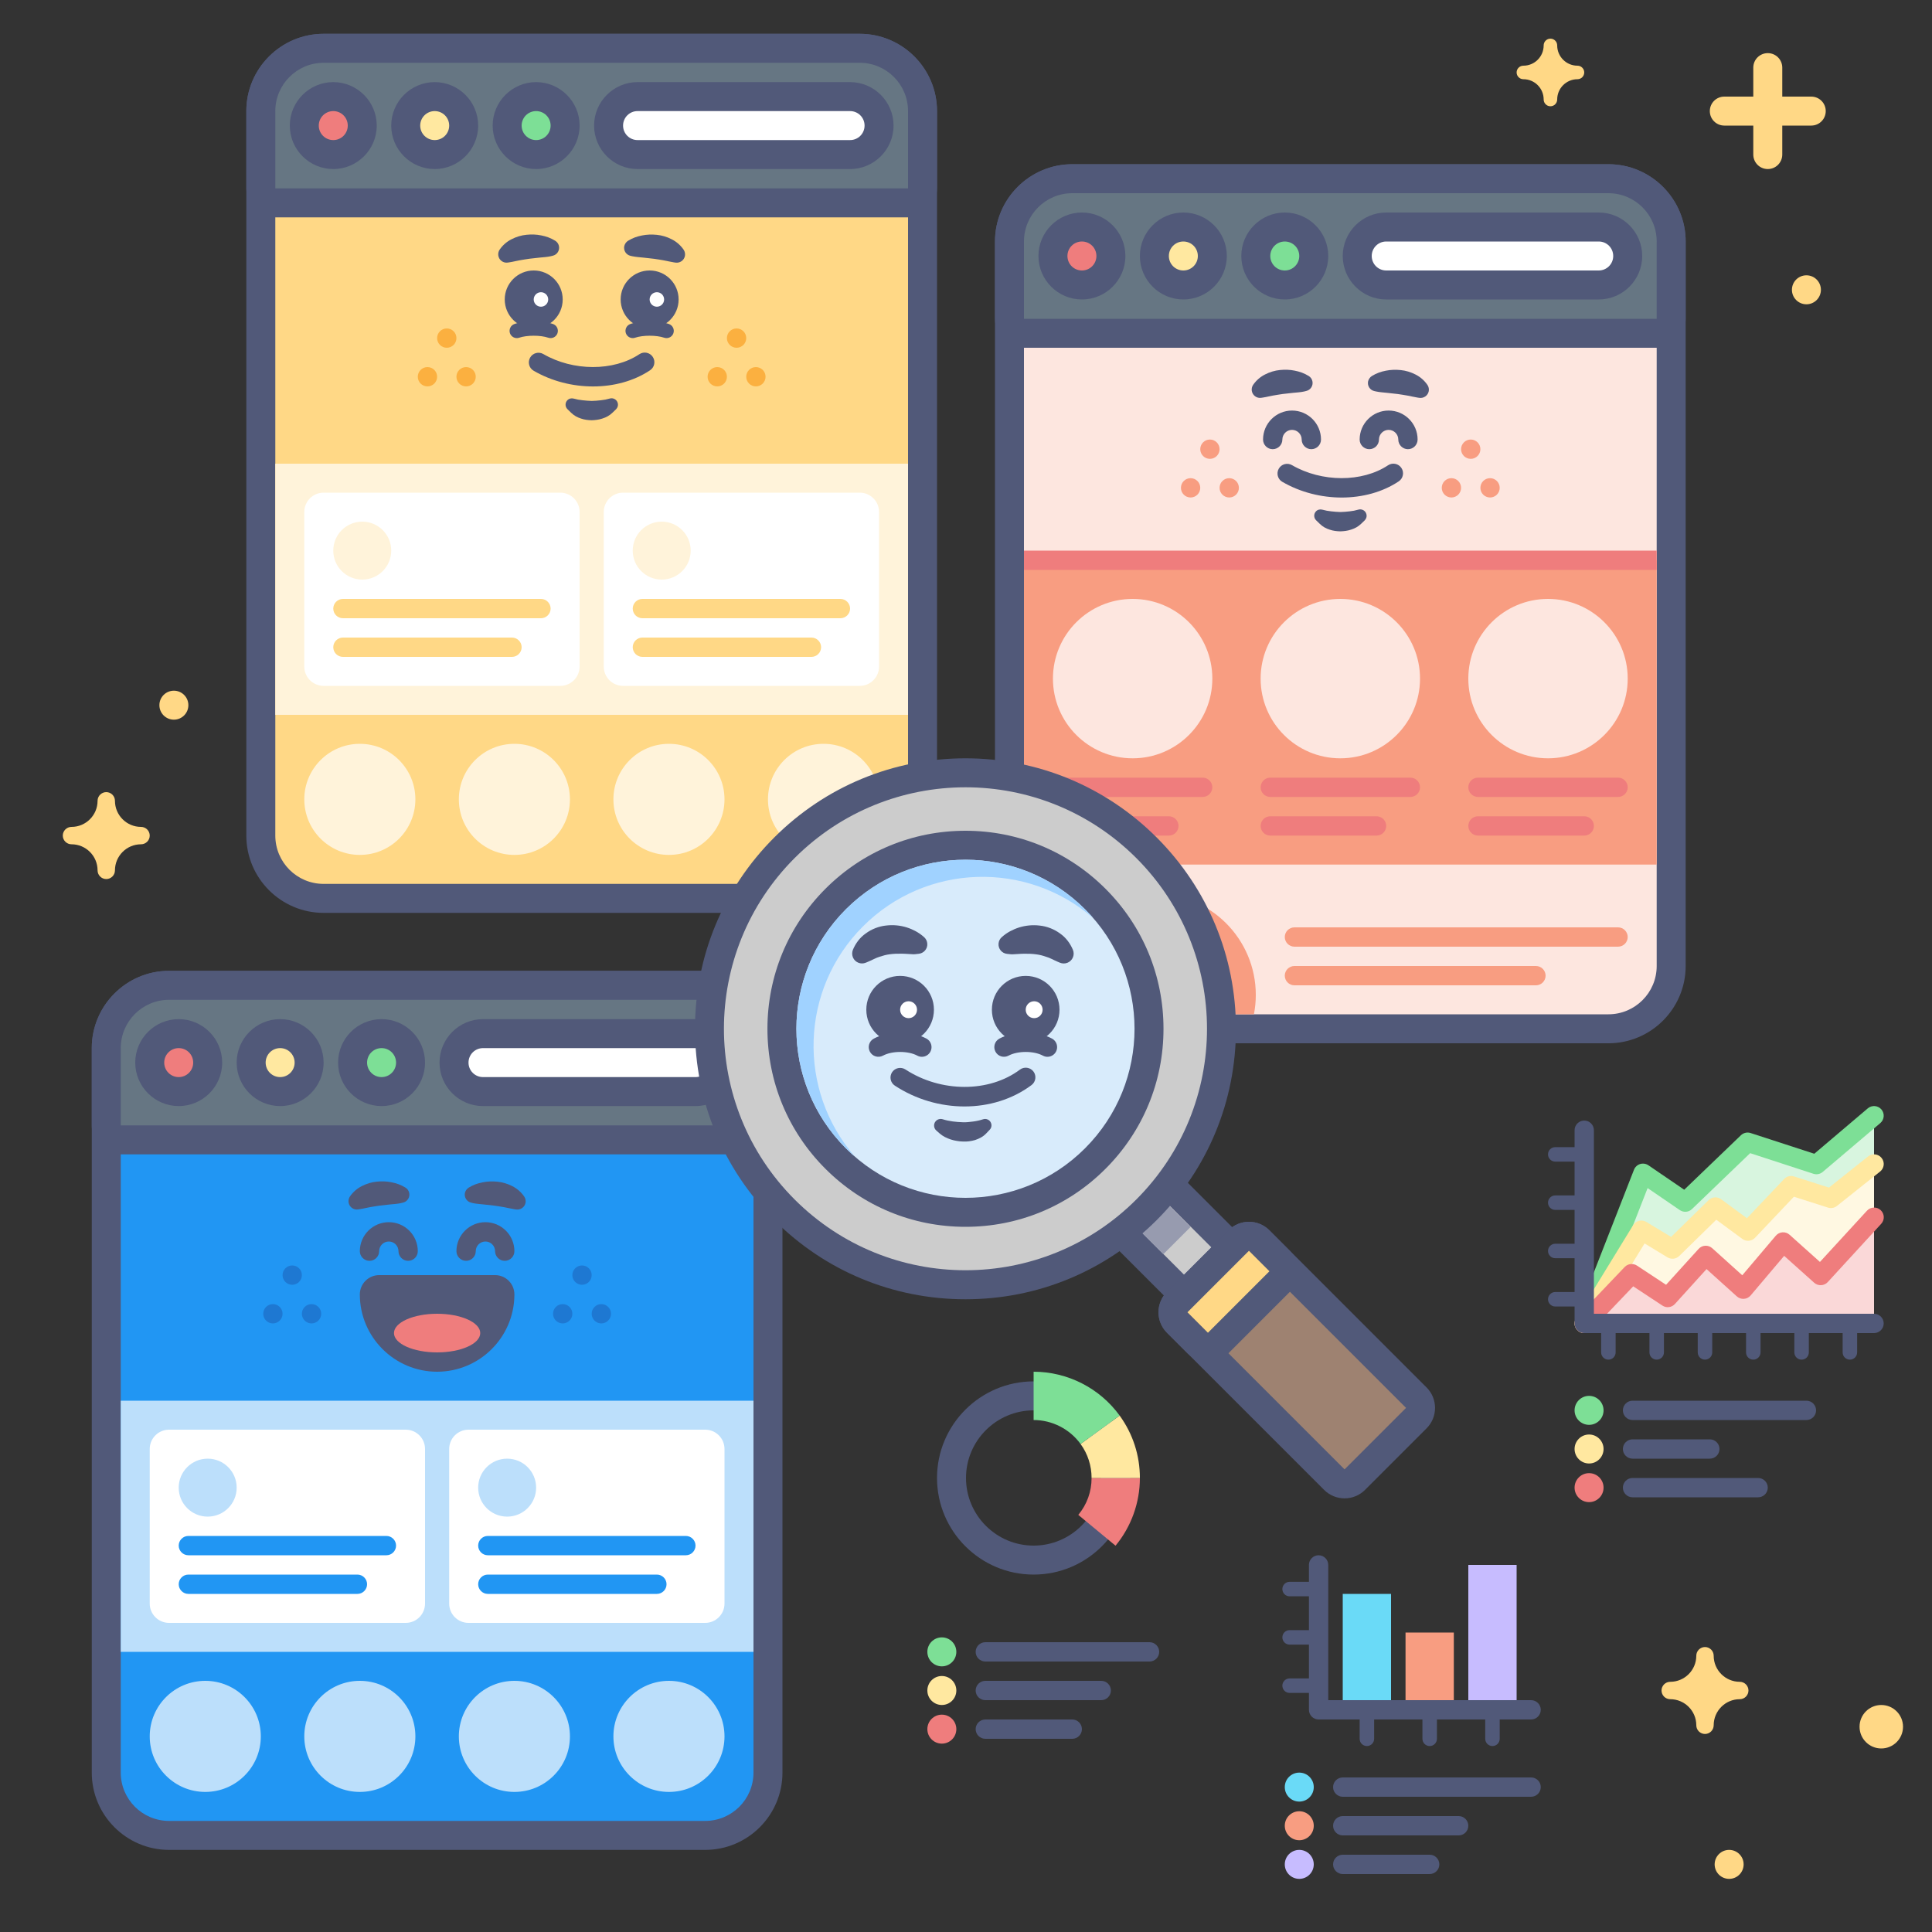 <?xml version="1.0" encoding="utf-8"?>
<!-- Generator: Adobe Illustrator 25.4.1, SVG Export Plug-In . SVG Version: 6.00 Build 0)  -->
<svg version="1.1" id="SEO_x5F_Hub-Competitor_x5F_Research"
	 xmlns="http://www.w3.org/2000/svg" xmlns:xlink="http://www.w3.org/1999/xlink" x="0px" y="0px" viewBox="0 0 400 400"
	 style="enable-background:new 0 0 400 400;" xml:space="preserve">
<rect x="0" y="0" width="400" height="400" fill="#333333" stroke="none"/>
<style type="text/css">
	.st0{fill:none;}
	.st1{fill:#FDE6DF;}
	.st2{fill:#515979;}
	.st3{fill:#F89D81;}
	.st4{fill:#EF7D7D;}
	.st5{fill:#667683;}
	.st6{fill:#FFFFFF;}
	.st7{fill:#FFE8A0;}
	.st8{fill:#7DDF96;}
	.st9{fill:#2196F3;}
	.st10{fill:#BCDFFB;}
	.st11{fill:#1E78D2;}
	.st12{fill:#FFD886;}
	.st13{fill:#FFF3DA;}
	.st14{fill:#FBB040;}
	.st15{fill:#CCCCCC;}
	.st16{fill:#979BAF;}
	.st17{fill:#D8EBFB;}
	.st18{fill:#A0D2FF;}
	.st19{fill:#9E8271;}
	.st20{fill:#D8F5DF;}
	.st21{fill:#FFF8E2;}
	.st22{fill:#FAD8D8;}
	.st23{fill:#6ADAF7;}
	.st24{fill:#C7BCFF;}
</style>
<rect class="st0" width="400" height="400"/>
<path class="st1" d="M222,213c-7.17,0-13-5.83-13-13V50c0-7.17,5.83-13,13-13h111c7.17,0,13,5.83,13,13v150c0,7.17-5.83,13-13,13
	H222z"/>
<path class="st2" d="M333,40c5.52,0,10,4.48,10,10v150c0,5.52-4.48,10-10,10H222c-5.52,0-10-4.48-10-10V50c0-5.52,4.48-10,10-10H333
	 M333,34H222c-8.82,0-16,7.18-16,16v150c0,8.82,7.18,16,16,16h111c8.82,0,16-7.18,16-16V50C349,41.18,341.82,34,333,34L333,34z"/>
<rect x="212" y="116" class="st3" width="131" height="63"/>
<rect x="212" y="114" class="st4" width="131" height="4"/>
<path class="st5" d="M212,69c-1.66,0-3-1.34-3-3V50c0-7.17,5.83-13,13-13h111c7.17,0,13,5.83,13,13v16c0,1.66-1.34,3-3,3H212z"/>
<path class="st2" d="M333,40c5.52,0,10,4.48,10,10v16H212V50c0-5.52,4.48-10,10-10H333 M333,34H222c-8.82,0-16,7.18-16,16v16
	c0,3.31,2.69,6,6,6h131c3.31,0,6-2.69,6-6V50C349,41.18,341.82,34,333,34L333,34z"/>
<path class="st6" d="M287,59c-3.31,0-6-2.69-6-6s2.69-6,6-6h44c3.31,0,6,2.69,6,6s-2.69,6-6,6H287z"/>
<path class="st2" d="M331,50c1.66,0,3,1.34,3,3s-1.34,3-3,3h-44c-1.66,0-3-1.34-3-3s1.34-3,3-3H331 M331,44h-44c-4.96,0-9,4.04-9,9
	s4.04,9,9,9h44c4.96,0,9-4.04,9-9S335.96,44,331,44L331,44z"/>
<circle class="st4" cx="224" cy="53" r="6"/>
<path class="st2" d="M224,50c1.66,0,3,1.34,3,3s-1.34,3-3,3s-3-1.34-3-3S222.34,50,224,50 M224,44c-4.96,0-9,4.04-9,9s4.04,9,9,9
	s9-4.04,9-9S228.96,44,224,44L224,44z"/>
<circle class="st7" cx="245" cy="53" r="6"/>
<path class="st2" d="M245,50c1.66,0,3,1.34,3,3s-1.34,3-3,3s-3-1.34-3-3S243.34,50,245,50 M245,44c-4.96,0-9,4.04-9,9s4.04,9,9,9
	s9-4.04,9-9S249.96,44,245,44L245,44z"/>
<circle class="st8" cx="266" cy="53" r="6"/>
<path class="st2" d="M266,50c1.66,0,3,1.34,3,3s-1.34,3-3,3s-3-1.34-3-3S264.34,50,266,50 M266,44c-4.96,0-9,4.04-9,9s4.04,9,9,9
	s9-4.04,9-9S270.96,44,266,44L266,44z"/>
<circle class="st1" cx="234.5" cy="140.5" r="16.5"/>
<path class="st3" d="M239,185c-11.6,0-21,9.4-21,21c0,1.12,0.11,2.21,0.28,3.28c1.15,0.46,2.41,0.72,3.72,0.72h37.61
	c0.25-1.29,0.39-2.63,0.39-4C260,194.4,250.6,185,239,185z"/>
<circle class="st1" cx="277.5" cy="140.5" r="16.5"/>
<circle class="st1" cx="320.5" cy="140.5" r="16.5"/>
<path class="st4" d="M249,165h-29c-1.1,0-2-0.9-2-2l0,0c0-1.1,0.9-2,2-2h29c1.1,0,2,0.9,2,2l0,0C251,164.1,250.1,165,249,165z"/>
<path class="st4" d="M242,173h-22c-1.1,0-2-0.9-2-2l0,0c0-1.1,0.9-2,2-2h22c1.1,0,2,0.9,2,2l0,0C244,172.1,243.1,173,242,173z"/>
<path class="st4" d="M292,165h-29c-1.1,0-2-0.9-2-2l0,0c0-1.1,0.9-2,2-2h29c1.1,0,2,0.9,2,2l0,0C294,164.1,293.1,165,292,165z"/>
<path class="st3" d="M318,204h-50c-1.1,0-2-0.9-2-2l0,0c0-1.1,0.9-2,2-2h50c1.1,0,2,0.9,2,2l0,0C320,203.1,319.1,204,318,204z"/>
<path class="st3" d="M335,196h-67c-1.1,0-2-0.9-2-2l0,0c0-1.1,0.9-2,2-2h67c1.1,0,2,0.9,2,2l0,0C337,195.1,336.1,196,335,196z"/>
<path class="st4" d="M285,173h-22c-1.1,0-2-0.9-2-2l0,0c0-1.1,0.9-2,2-2h22c1.1,0,2,0.9,2,2l0,0C287,172.1,286.1,173,285,173z"/>
<path class="st4" d="M335,165h-29c-1.1,0-2-0.9-2-2l0,0c0-1.1,0.9-2,2-2h29c1.1,0,2,0.9,2,2l0,0C337,164.1,336.1,165,335,165z"/>
<path class="st4" d="M328,173h-22c-1.1,0-2-0.9-2-2l0,0c0-1.1,0.9-2,2-2h22c1.1,0,2,0.9,2,2l0,0C330,172.1,329.1,173,328,173z"/>
<path class="st2" d="M291.5,93c-1.1,0-2-0.9-2-2c0-1.1-0.9-2-2-2s-2,0.9-2,2c0,1.1-0.9,2-2,2s-2-0.9-2-2c0-3.31,2.69-6,6-6
	s6,2.69,6,6C293.5,92.1,292.6,93,291.5,93z"/>
<path class="st2" d="M271.5,93c-1.1,0-2-0.9-2-2c0-1.1-0.9-2-2-2s-2,0.9-2,2c0,1.1-0.9,2-2,2s-2-0.9-2-2c0-3.31,2.69-6,6-6
	s6,2.69,6,6C273.5,92.1,272.6,93,271.5,93z"/>
<path class="st2" d="M277.78,103.01c-4.22,0-8.54-1.08-12.29-3.25c-0.96-0.55-1.28-1.78-0.73-2.73c0.55-0.96,1.77-1.28,2.73-0.73
	c6.17,3.58,14.54,3.59,19.89,0.03c0.92-0.61,2.16-0.36,2.77,0.56c0.61,0.92,0.36,2.16-0.56,2.77
	C286.25,101.89,282.07,103.01,277.78,103.01z"/>
<path class="st2" d="M273.76,105.52c0.61,0.17,1.23,0.29,1.86,0.35c0.63,0.07,1.26,0.12,1.89,0.14c0.63-0.02,1.26-0.06,1.89-0.14
	c0.63-0.06,1.24-0.18,1.85-0.36c0.7-0.2,1.44,0.2,1.64,0.91c0.14,0.49-0.01,0.99-0.35,1.32l-0.76,0.73
	c-0.62,0.6-1.33,0.95-2.05,1.18c-0.72,0.25-1.47,0.33-2.22,0.36c-0.75-0.02-1.49-0.1-2.21-0.35c-0.72-0.23-1.42-0.58-2.04-1.19
	l-0.77-0.75c-0.52-0.51-0.53-1.34-0.02-1.86C272.8,105.51,273.31,105.4,273.76,105.52z"/>
<circle class="st3" cx="304.5" cy="93" r="2"/>
<circle class="st3" cx="300.5" cy="101" r="2"/>
<circle class="st3" cx="308.5" cy="101" r="2"/>
<circle class="st3" cx="250.5" cy="93" r="2"/>
<circle class="st3" cx="246.5" cy="101" r="2"/>
<circle class="st3" cx="254.5" cy="101" r="2"/>
<path class="st2" d="M284.03,77.85c0.98-0.6,1.87-0.9,2.89-1.1c0.99-0.2,2.03-0.24,3.08-0.13c1.04,0.1,2.1,0.42,3.07,0.92
	c0.98,0.49,1.85,1.25,2.47,2.16c0.53,0.79,0.33,1.86-0.46,2.39c-0.37,0.25-0.81,0.34-1.23,0.28l-0.39-0.06
	c-0.79-0.12-1.41-0.3-2.07-0.41c-0.66-0.1-1.3-0.24-2-0.32l-2.15-0.24c-0.73-0.08-1.57-0.13-2.28-0.28l-0.41-0.09
	c-0.92-0.2-1.5-1.11-1.3-2.03C283.37,78.47,283.66,78.08,284.03,77.85z"/>
<path class="st2" d="M270.03,81.05c-0.71,0.16-1.55,0.21-2.28,0.28l-2.15,0.24c-0.69,0.08-1.33,0.22-2,0.32
	c-0.67,0.11-1.28,0.29-2.07,0.41l-0.39,0.06c-0.94,0.15-1.82-0.5-1.97-1.44c-0.07-0.45,0.04-0.88,0.27-1.23
	c0.62-0.91,1.49-1.67,2.47-2.16c0.97-0.5,2.03-0.82,3.07-0.92c1.04-0.11,2.08-0.08,3.08,0.13c1.01,0.2,1.91,0.5,2.89,1.1
	c0.8,0.49,1.05,1.54,0.56,2.34c-0.25,0.41-0.65,0.67-1.08,0.77L270.03,81.05z"/>
<path class="st9" d="M35,380c-7.17,0-13-5.83-13-13V217c0-7.17,5.83-13,13-13h111c7.17,0,13,5.83,13,13v150c0,7.17-5.83,13-13,13H35
	z"/>
<path class="st2" d="M146,207c5.52,0,10,4.48,10,10v150c0,5.52-4.48,10-10,10H35c-5.52,0-10-4.48-10-10V217c0-5.52,4.48-10,10-10
	H146 M146,201H35c-8.82,0-16,7.18-16,16v150c0,8.82,7.18,16,16,16h111c8.82,0,16-7.18,16-16V217C162,208.18,154.82,201,146,201
	L146,201z"/>
<rect x="25" y="290" class="st10" width="131" height="52"/>
<path class="st5" d="M25,236c-1.66,0-3-1.34-3-3v-16c0-7.17,5.83-13,13-13h111c7.17,0,13,5.83,13,13v16c0,1.66-1.34,3-3,3H25z"/>
<path class="st2" d="M146,207c5.52,0,10,4.48,10,10v16H25v-16c0-5.52,4.48-10,10-10H146 M146,201H35c-8.82,0-16,7.18-16,16v16
	c0,3.31,2.69,6,6,6h131c3.31,0,6-2.69,6-6v-16C162,208.18,154.82,201,146,201L146,201z"/>
<path class="st6" d="M100,226c-3.31,0-6-2.69-6-6s2.69-6,6-6h44c3.31,0,6,2.69,6,6s-2.69,6-6,6H100z"/>
<path class="st2" d="M144,217c1.66,0,3,1.34,3,3s-1.34,3-3,3h-44c-1.66,0-3-1.34-3-3s1.34-3,3-3H144 M144,211h-44
	c-4.96,0-9,4.04-9,9s4.04,9,9,9h44c4.96,0,9-4.04,9-9S148.96,211,144,211L144,211z"/>
<circle class="st4" cx="37" cy="220" r="6"/>
<path class="st2" d="M37,217c1.66,0,3,1.34,3,3s-1.34,3-3,3s-3-1.34-3-3S35.34,217,37,217 M37,211c-4.96,0-9,4.04-9,9s4.04,9,9,9
	s9-4.04,9-9S41.96,211,37,211L37,211z"/>
<circle class="st7" cx="58" cy="220" r="6"/>
<path class="st2" d="M58,217c1.66,0,3,1.34,3,3s-1.34,3-3,3s-3-1.34-3-3S56.34,217,58,217 M58,211c-4.96,0-9,4.04-9,9s4.04,9,9,9
	s9-4.04,9-9S62.96,211,58,211L58,211z"/>
<circle class="st8" cx="79" cy="220" r="6"/>
<path class="st2" d="M79,217c1.66,0,3,1.34,3,3s-1.34,3-3,3s-3-1.34-3-3S77.34,217,79,217 M79,211c-4.96,0-9,4.04-9,9s4.04,9,9,9
	s9-4.04,9-9S83.96,211,79,211L79,211z"/>
<circle class="st11" cx="120.5" cy="264" r="2"/>
<circle class="st11" cx="116.5" cy="272" r="2"/>
<circle class="st11" cx="124.5" cy="272" r="2"/>
<circle class="st11" cx="60.5" cy="264" r="2"/>
<circle class="st11" cx="56.5" cy="272" r="2"/>
<circle class="st11" cx="64.5" cy="272" r="2"/>
<circle class="st10" cx="42.5" cy="359.5" r="11.5"/>
<circle class="st10" cx="74.5" cy="359.5" r="11.5"/>
<circle class="st10" cx="138.5" cy="359.5" r="11.5"/>
<circle class="st10" cx="106.5" cy="359.5" r="11.5"/>
<path class="st6" d="M146,336H97c-2.21,0-4-1.79-4-4v-32c0-2.21,1.79-4,4-4h49c2.21,0,4,1.79,4,4v32C150,334.21,148.21,336,146,336z
	"/>
<path class="st9" d="M136,330h-35c-1.1,0-2-0.9-2-2l0,0c0-1.1,0.9-2,2-2h35c1.1,0,2,0.9,2,2l0,0C138,329.1,137.1,330,136,330z"/>
<path class="st9" d="M142,322h-41c-1.1,0-2-0.9-2-2l0,0c0-1.1,0.9-2,2-2h41c1.1,0,2,0.9,2,2l0,0C144,321.1,143.1,322,142,322z"/>
<circle class="st10" cx="105" cy="308" r="6"/>
<path class="st6" d="M84,336H35c-2.21,0-4-1.79-4-4v-32c0-2.21,1.79-4,4-4h49c2.21,0,4,1.79,4,4v32C88,334.21,86.21,336,84,336z"/>
<path class="st9" d="M74,330H39c-1.1,0-2-0.9-2-2l0,0c0-1.1,0.9-2,2-2h35c1.1,0,2,0.9,2,2l0,0C76,329.1,75.1,330,74,330z"/>
<path class="st9" d="M80,322H39c-1.1,0-2-0.9-2-2l0,0c0-1.1,0.9-2,2-2h41c1.1,0,2,0.9,2,2l0,0C82,321.1,81.1,322,80,322z"/>
<circle class="st10" cx="43" cy="308" r="6"/>
<path class="st2" d="M102.51,264H78.5c-2.21,0-4,1.79-4,4c0,8.82,7.18,16,16,16c8.77,0,15.91-7.09,16-15.84c0-0.05,0-0.11,0-0.16
	C106.5,265.79,104.71,264,102.51,264z"/>
<ellipse class="st4" cx="90.5" cy="276" rx="8.93" ry="4"/>
<path class="st2" d="M104.5,261.04c-1.1,0-2-0.9-2-2c0-1.1-0.9-2-2-2s-2,0.9-2,2c0,1.1-0.9,2-2,2s-2-0.9-2-2c0-3.31,2.69-6,6-6
	s6,2.69,6,6C106.5,260.15,105.6,261.04,104.5,261.04z"/>
<path class="st2" d="M84.5,261.04c-1.1,0-2-0.9-2-2c0-1.1-0.9-2-2-2s-2,0.9-2,2c0,1.1-0.9,2-2,2s-2-0.9-2-2c0-3.31,2.69-6,6-6
	s6,2.69,6,6C86.5,260.15,85.6,261.04,84.5,261.04z"/>
<path class="st2" d="M97.03,245.89c0.98-0.6,1.87-0.9,2.89-1.1c0.99-0.2,2.03-0.24,3.08-0.13c1.04,0.1,2.1,0.42,3.07,0.92
	c0.98,0.49,1.85,1.25,2.47,2.16c0.53,0.79,0.33,1.86-0.46,2.39c-0.37,0.25-0.81,0.34-1.23,0.28l-0.39-0.06
	c-0.79-0.12-1.41-0.3-2.07-0.41c-0.66-0.1-1.3-0.24-2-0.32l-2.15-0.24c-0.73-0.08-1.57-0.13-2.28-0.28L97.56,249
	c-0.92-0.2-1.5-1.11-1.3-2.03C96.37,246.51,96.66,246.13,97.03,245.89z"/>
<path class="st2" d="M83.03,249.09c-0.71,0.16-1.55,0.21-2.28,0.28l-2.15,0.24c-0.69,0.08-1.33,0.22-2,0.32
	c-0.67,0.11-1.28,0.29-2.07,0.41l-0.39,0.06c-0.94,0.15-1.82-0.5-1.97-1.44c-0.07-0.45,0.04-0.88,0.27-1.23
	c0.62-0.91,1.49-1.67,2.47-2.16c0.97-0.5,2.03-0.82,3.07-0.92c1.04-0.11,2.08-0.08,3.08,0.13c1.01,0.2,1.91,0.5,2.89,1.1
	c0.8,0.49,1.05,1.54,0.56,2.34c-0.25,0.41-0.65,0.67-1.08,0.77L83.03,249.09z"/>
<path class="st12" d="M67,186c-7.17,0-13-5.83-13-13V23c0-7.17,5.83-13,13-13h111c7.17,0,13,5.83,13,13v150c0,7.17-5.83,13-13,13H67
	z"/>
<path class="st2" d="M178,13c5.52,0,10,4.48,10,10v150c0,5.52-4.48,10-10,10H67c-5.52,0-10-4.48-10-10V23c0-5.52,4.48-10,10-10H178
	 M178,7H67c-8.82,0-16,7.18-16,16v150c0,8.82,7.18,16,16,16h111c8.82,0,16-7.18,16-16V23C194,14.18,186.82,7,178,7L178,7z"/>
<rect x="57" y="96" class="st13" width="131" height="52"/>
<path class="st5" d="M57,42c-1.66,0-3-1.34-3-3V23c0-7.17,5.83-13,13-13h111c7.17,0,13,5.83,13,13v16c0,1.66-1.34,3-3,3H57z"/>
<path class="st2" d="M178,13c5.52,0,10,4.48,10,10v16H57V23c0-5.52,4.48-10,10-10H178 M178,7H67c-8.82,0-16,7.18-16,16v16
	c0,3.31,2.69,6,6,6h131c3.31,0,6-2.69,6-6V23C194,14.18,186.82,7,178,7L178,7z"/>
<path class="st6" d="M132,32c-3.31,0-6-2.69-6-6s2.69-6,6-6h44c3.31,0,6,2.69,6,6s-2.69,6-6,6H132z"/>
<path class="st2" d="M176,23c1.66,0,3,1.34,3,3c0,1.66-1.34,3-3,3h-44c-1.66,0-3-1.34-3-3c0-1.66,1.34-3,3-3H176 M176,17h-44
	c-4.96,0-9,4.04-9,9s4.04,9,9,9h44c4.96,0,9-4.04,9-9S180.96,17,176,17L176,17z"/>
<circle class="st4" cx="69" cy="26" r="6"/>
<path class="st2" d="M69,23c1.66,0,3,1.34,3,3c0,1.66-1.34,3-3,3s-3-1.34-3-3C66,24.34,67.34,23,69,23 M69,17c-4.96,0-9,4.04-9,9
	s4.04,9,9,9s9-4.04,9-9S73.96,17,69,17L69,17z"/>
<circle class="st7" cx="90" cy="26" r="6"/>
<path class="st2" d="M90,23c1.66,0,3,1.34,3,3c0,1.66-1.34,3-3,3s-3-1.34-3-3C87,24.34,88.34,23,90,23 M90,17c-4.96,0-9,4.04-9,9
	s4.04,9,9,9s9-4.04,9-9S94.96,17,90,17L90,17z"/>
<circle class="st8" cx="111" cy="26" r="6"/>
<path class="st2" d="M111,23c1.66,0,3,1.34,3,3c0,1.66-1.34,3-3,3s-3-1.34-3-3C108,24.34,109.34,23,111,23 M111,17
	c-4.96,0-9,4.04-9,9s4.04,9,9,9s9-4.04,9-9S115.96,17,111,17L111,17z"/>
<circle class="st14" cx="152.5" cy="70" r="2"/>
<circle class="st14" cx="148.5" cy="78" r="2"/>
<circle class="st14" cx="156.5" cy="78" r="2"/>
<circle class="st14" cx="92.5" cy="70" r="2"/>
<circle class="st14" cx="88.5" cy="78" r="2"/>
<circle class="st14" cx="96.5" cy="78" r="2"/>
<path class="st2" d="M114,70c-0.16,0-0.33-0.03-0.49-0.08c-1.6-0.55-4.42-0.55-6.02,0c-0.78,0.27-1.64-0.15-1.91-0.93
	c-0.27-0.78,0.15-1.64,0.93-1.91c2.24-0.77,5.74-0.77,7.98,0c0.78,0.27,1.2,1.12,0.93,1.91C115.2,69.61,114.62,70,114,70z"/>
<circle class="st2" cx="134.5" cy="62" r="6"/>
<circle class="st6" cx="136" cy="62" r="1.5"/>
<path class="st2" d="M130.03,49.85c0.98-0.6,1.87-0.9,2.89-1.1c0.99-0.2,2.03-0.24,3.08-0.13c1.04,0.1,2.1,0.42,3.07,0.92
	c0.98,0.49,1.85,1.25,2.47,2.16c0.53,0.79,0.33,1.86-0.46,2.39c-0.37,0.25-0.81,0.34-1.23,0.28l-0.39-0.06
	c-0.79-0.12-1.41-0.3-2.07-0.41c-0.66-0.1-1.3-0.24-2-0.32l-2.15-0.24c-0.73-0.08-1.57-0.13-2.28-0.28l-0.41-0.09
	c-0.92-0.2-1.5-1.11-1.3-2.03C129.37,50.47,129.66,50.08,130.03,49.85z"/>
<path class="st2" d="M138,70c-0.16,0-0.33-0.03-0.49-0.08c-1.6-0.55-4.42-0.55-6.02,0c-0.78,0.27-1.64-0.15-1.91-0.93
	s0.15-1.64,0.93-1.91c2.24-0.77,5.74-0.77,7.98,0c0.78,0.27,1.2,1.12,0.93,1.91C139.2,69.61,138.62,70,138,70z"/>
<circle class="st2" cx="110.5" cy="62" r="6"/>
<circle class="st6" cx="112" cy="62" r="1.5"/>
<path class="st2" d="M114.03,53.05c-0.71,0.16-1.55,0.21-2.28,0.28l-2.15,0.24c-0.69,0.08-1.33,0.22-2,0.32
	c-0.67,0.11-1.28,0.29-2.07,0.41l-0.39,0.06c-0.94,0.15-1.82-0.5-1.97-1.44c-0.07-0.45,0.04-0.88,0.27-1.23
	c0.62-0.91,1.49-1.67,2.47-2.16c0.97-0.5,2.03-0.82,3.07-0.92c1.04-0.11,2.08-0.08,3.08,0.13c1.01,0.2,1.91,0.5,2.89,1.1
	c0.8,0.49,1.05,1.54,0.56,2.34c-0.25,0.41-0.65,0.67-1.08,0.77L114.03,53.05z"/>
<circle class="st13" cx="74.5" cy="165.5" r="11.5"/>
<circle class="st13" cx="106.5" cy="165.5" r="11.5"/>
<circle class="st13" cx="170.5" cy="165.5" r="11.5"/>
<circle class="st13" cx="138.5" cy="165.5" r="11.5"/>
<path class="st6" d="M178,142h-49c-2.21,0-4-1.79-4-4v-32c0-2.21,1.79-4,4-4h49c2.21,0,4,1.79,4,4v32C182,140.21,180.21,142,178,142
	z"/>
<path class="st12" d="M168,136h-35c-1.1,0-2-0.9-2-2l0,0c0-1.1,0.9-2,2-2h35c1.1,0,2,0.9,2,2l0,0C170,135.1,169.1,136,168,136z"/>
<path class="st12" d="M174,128h-41c-1.1,0-2-0.9-2-2l0,0c0-1.1,0.9-2,2-2h41c1.1,0,2,0.9,2,2l0,0C176,127.1,175.1,128,174,128z"/>
<circle class="st13" cx="137" cy="114" r="6"/>
<path class="st6" d="M116,142H67c-2.21,0-4-1.79-4-4v-32c0-2.21,1.79-4,4-4h49c2.21,0,4,1.79,4,4v32C120,140.21,118.21,142,116,142z
	"/>
<path class="st12" d="M106,136H71c-1.1,0-2-0.9-2-2l0,0c0-1.1,0.9-2,2-2h35c1.1,0,2,0.9,2,2l0,0C108,135.1,107.1,136,106,136z"/>
<path class="st12" d="M112,128H71c-1.1,0-2-0.9-2-2l0,0c0-1.1,0.9-2,2-2h41c1.1,0,2,0.9,2,2l0,0C114,127.1,113.1,128,112,128z"/>
<circle class="st13" cx="75" cy="114" r="6"/>
<path class="st2" d="M122.78,80.01c-4.22,0-8.55-1.08-12.29-3.25c-0.96-0.55-1.28-1.78-0.73-2.73c0.55-0.96,1.78-1.28,2.73-0.73
	c6.17,3.58,14.54,3.59,19.89,0.03c0.92-0.61,2.16-0.36,2.77,0.56c0.61,0.92,0.36,2.16-0.56,2.77
	C131.25,78.89,127.07,80.01,122.78,80.01z"/>
<path class="st2" d="M118.76,82.52c0.61,0.17,1.23,0.29,1.86,0.35c0.63,0.07,1.26,0.12,1.89,0.14c0.63-0.02,1.26-0.06,1.89-0.14
	c0.63-0.06,1.24-0.18,1.85-0.36c0.7-0.2,1.44,0.2,1.64,0.91c0.14,0.49-0.01,0.99-0.35,1.32l-0.76,0.73
	c-0.62,0.6-1.33,0.95-2.05,1.18c-0.72,0.25-1.47,0.33-2.22,0.36c-0.75-0.02-1.49-0.1-2.21-0.35c-0.72-0.23-1.42-0.58-2.04-1.19
	l-0.77-0.75c-0.52-0.51-0.53-1.34-0.02-1.86C117.8,82.51,118.31,82.4,118.76,82.52z"/>
<path class="st12" d="M375,20h-6v-6c0-1.66-1.34-3-3-3s-3,1.34-3,3v6h-6c-1.66,0-3,1.34-3,3s1.34,3,3,3h6v6c0,1.66,1.34,3,3,3
	s3-1.34,3-3v-6h6c1.66,0,3-1.34,3-3S376.66,20,375,20z"/>
<circle class="st12" cx="374" cy="60" r="3"/>
<circle class="st12" cx="36" cy="146" r="3"/>
<path class="st12" d="M29.2,171.2c-2.98,0-5.4-2.42-5.4-5.4c0-0.99-0.81-1.8-1.8-1.8c-0.99,0-1.8,0.81-1.8,1.8
	c0,2.98-2.42,5.4-5.4,5.4c-0.99,0-1.8,0.81-1.8,1.8s0.81,1.8,1.8,1.8c2.98,0,5.4,2.42,5.4,5.4c0,0.99,0.81,1.8,1.8,1.8
	c0.99,0,1.8-0.81,1.8-1.8c0-2.98,2.42-5.4,5.4-5.4c0.99,0,1.8-0.81,1.8-1.8S30.19,171.2,29.2,171.2z"/>
<path class="st12" d="M360.2,348.2c-2.98,0-5.4-2.42-5.4-5.4c0-0.99-0.81-1.8-1.8-1.8c-0.99,0-1.8,0.81-1.8,1.8
	c0,2.98-2.42,5.4-5.4,5.4c-0.99,0-1.8,0.81-1.8,1.8s0.81,1.8,1.8,1.8c2.98,0,5.4,2.42,5.4,5.4c0,0.99,0.81,1.8,1.8,1.8
	c0.99,0,1.8-0.81,1.8-1.8c0-2.98,2.42-5.4,5.4-5.4c0.99,0,1.8-0.81,1.8-1.8S361.19,348.2,360.2,348.2z"/>
<path class="st12" d="M326.6,13.6c-2.32,0-4.2-1.88-4.2-4.2c0-0.77-0.63-1.4-1.4-1.4s-1.4,0.63-1.4,1.4c0,2.32-1.88,4.2-4.2,4.2
	c-0.77,0-1.4,0.63-1.4,1.4s0.63,1.4,1.4,1.4c2.32,0,4.2,1.88,4.2,4.2c0,0.77,0.63,1.4,1.4,1.4s1.4-0.63,1.4-1.4
	c0-2.32,1.88-4.2,4.2-4.2c0.77,0,1.4-0.63,1.4-1.4S327.37,13.6,326.6,13.6z"/>
<circle class="st12" cx="389.5" cy="357.5" r="4.5"/>
<circle class="st12" cx="358" cy="386" r="3"/>
<path class="st15" d="M249.39,271.15c-0.8,0-1.56-0.32-2.12-0.88l-19.8-19.8c-1.17-1.17-1.17-3.07,0-4.24l5.66-5.66
	c0.56-0.56,1.33-0.88,2.12-0.88s1.56,0.32,2.12,0.88l19.8,19.8c1.17,1.17,1.17,3.07,0,4.24l-5.66,5.66
	C250.95,270.84,250.19,271.15,249.39,271.15z"/>
<path class="st2" d="M235.25,242.7l19.8,19.8l-5.66,5.66l-19.8-19.8L235.25,242.7 M235.25,236.7c-1.54,0-3.07,0.59-4.24,1.76
	l-5.66,5.66c-1.13,1.13-1.76,2.65-1.76,4.24c0,1.59,0.63,3.12,1.76,4.24l19.8,19.8c1.13,1.13,2.65,1.76,4.24,1.76
	c1.59,0,3.12-0.63,4.24-1.76l5.66-5.66c2.34-2.34,2.34-6.14,0-8.49l-19.8-19.8C238.32,237.28,236.78,236.7,235.25,236.7
	L235.25,236.7z"/>
<rect x="237.26" y="250.87" transform="matrix(0.707 -0.707 0.707 0.707 -109.201 245.097)" class="st16" width="8" height="7"/>
<path class="st15" d="M199.89,266c-14.16,0-27.47-5.51-37.48-15.52c-20.66-20.66-20.66-54.29,0-74.95
	c10.01-10.01,23.32-15.52,37.48-15.52s27.47,5.51,37.48,15.52c10.01,10.01,15.52,23.32,15.52,37.48s-5.51,27.47-15.52,37.48
	C227.36,260.49,214.05,266,199.89,266z"/>
<path class="st2" d="M199.89,163c12.8,0,25.59,4.88,35.36,14.64c19.53,19.53,19.53,51.18,0,70.71
	c-9.76,9.76-22.56,14.64-35.36,14.64s-25.59-4.88-35.36-14.64c-19.53-19.53-19.53-51.18,0-70.71C174.3,167.88,187.1,163,199.89,163
	 M199.89,157c-14.96,0-29.02,5.83-39.6,16.4c-10.58,10.58-16.4,24.64-16.4,39.6c0,14.96,5.83,29.02,16.4,39.6
	c10.58,10.58,24.64,16.4,39.6,16.4s29.02-5.83,39.6-16.4c10.58-10.58,16.4-24.64,16.4-39.6c0-14.96-5.83-29.02-16.4-39.6
	C228.91,162.83,214.85,157,199.89,157L199.89,157z"/>
<path class="st17" d="M199.89,251c-10.15,0-19.69-3.95-26.87-11.13c-7.18-7.18-11.13-16.72-11.13-26.87
	c0-10.15,3.95-19.69,11.13-26.87c7.18-7.18,16.72-11.13,26.87-11.13c10.15,0,19.69,3.95,26.87,11.13
	c14.82,14.82,14.82,38.92,0,53.74C219.58,247.05,210.04,251,199.89,251z"/>
<path class="st2" d="M199.89,178c8.96,0,17.91,3.42,24.75,10.25c13.67,13.67,13.67,35.83,0,49.5c-6.83,6.83-15.79,10.25-24.75,10.25
	c-8.96,0-17.91-3.42-24.75-10.25c-13.67-13.67-13.67-35.83,0-49.5C181.98,181.42,190.93,178,199.89,178 M199.89,172
	c-10.95,0-21.25,4.26-28.99,12.01s-12.01,18.04-12.01,28.99c0,10.95,4.26,21.25,12.01,28.99c7.74,7.74,18.04,12.01,28.99,12.01
	c10.95,0,21.25-4.26,28.99-12.01c7.74-7.74,12.01-18.04,12.01-28.99c0-10.95-4.26-21.25-12.01-28.99S210.84,172,199.89,172
	L199.89,172z"/>
<path class="st18" d="M178.68,191.79c-13.07,13.07-13.63,33.91-1.7,47.66c-0.63-0.54-1.24-1.1-1.84-1.7
	c-13.67-13.67-13.67-35.83,0-49.5c13.67-13.67,35.83-13.67,49.5,0c0.6,0.6,1.15,1.21,1.7,1.84
	C212.59,178.15,191.75,178.71,178.68,191.79z"/>
<path class="st19" d="M278.38,307.22c-0.8,0-1.56-0.32-2.12-0.88l-32.53-32.53c-0.56-0.56-0.88-1.33-0.88-2.12
	c0-0.8,0.32-1.56,0.88-2.12l12.73-12.73c0.59-0.59,1.35-0.88,2.12-0.88s1.54,0.29,2.12,0.88l32.53,32.53c1.17,1.17,1.17,3.07,0,4.24
	l-12.73,12.73C279.94,306.9,279.18,307.22,278.38,307.22z"/>
<path class="st2" d="M258.58,258.96l32.53,32.53l-12.73,12.73l-32.53-32.53L258.58,258.96 M258.58,252.96
	c-1.54,0-3.07,0.59-4.24,1.76l-12.73,12.73c-1.13,1.13-1.76,2.65-1.76,4.24s0.63,3.12,1.76,4.24l32.53,32.53
	c1.17,1.17,2.71,1.76,4.24,1.76c1.54,0,3.07-0.59,4.24-1.76l12.73-12.73c1.13-1.13,1.76-2.65,1.76-4.24c0-1.59-0.63-3.12-1.76-4.24
	l-32.53-32.53C261.65,253.55,260.12,252.96,258.58,252.96L258.58,252.96z"/>
<path class="st12" d="M250.1,278.93c-0.77,0-1.54-0.29-2.12-0.88l-4.24-4.24c-0.56-0.56-0.88-1.33-0.88-2.12
	c0-0.8,0.32-1.56,0.88-2.12l12.73-12.73c0.56-0.56,1.33-0.88,2.12-0.88l0,0c0.8,0,1.56,0.32,2.12,0.88l4.24,4.24
	c1.17,1.17,1.17,3.07,0,4.24l-12.73,12.73C251.63,278.64,250.86,278.93,250.1,278.93z"/>
<path class="st2" d="M258.58,258.96l4.24,4.24l-12.73,12.73l-4.24-4.24L258.58,258.96 M258.58,252.96c-1.54,0-3.07,0.59-4.24,1.76
	l-12.73,12.73c-2.34,2.34-2.34,6.14,0,8.49l4.24,4.24c1.13,1.13,2.65,1.76,4.24,1.76s3.12-0.63,4.24-1.76l12.73-12.73
	c2.34-2.34,2.34-6.14,0-8.49l-4.24-4.24C261.65,253.55,260.12,252.96,258.58,252.96L258.58,252.96z"/>
<path class="st2" d="M216.86,218.8c-0.32,0-0.64-0.08-0.94-0.24c-1.89-1.02-5.21-1.02-7.11,0c-0.97,0.52-2.19,0.16-2.71-0.82
	c-0.52-0.97-0.16-2.19,0.82-2.71c3.05-1.64,7.84-1.64,10.89,0c0.97,0.52,1.34,1.73,0.82,2.71
	C218.26,218.42,217.57,218.8,216.86,218.8z"/>
<circle class="st2" cx="212.36" cy="209.05" r="7"/>
<circle class="st6" cx="214.11" cy="209.05" r="1.75"/>
<path class="st2" d="M207.39,194.04c0.61-0.55,1.11-0.88,1.72-1.22c0.59-0.32,1.22-0.59,1.88-0.8c1.32-0.41,2.78-0.57,4.26-0.39
	c1.48,0.15,2.99,0.73,4.21,1.63c1.26,0.87,2.13,2.1,2.67,3.38c0.44,1.04-0.05,2.24-1.1,2.68c-0.53,0.22-1.09,0.2-1.58,0l-0.45-0.19
	c-0.94-0.4-1.64-0.83-2.38-1.03c-0.71-0.25-1.37-0.43-2.13-0.52c-0.74-0.1-1.56-0.14-2.44-0.12c-0.44,0.01-0.91,0.02-1.37,0.06
	c-0.46,0.01-1,0.09-1.39,0.05l-0.78-0.08c-1.09-0.11-1.88-1.08-1.77-2.16C206.79,194.81,207.03,194.36,207.39,194.04z"/>
<path class="st2" d="M190.86,218.8c-0.32,0-0.64-0.08-0.94-0.24c-1.89-1.02-5.22-1.02-7.11,0c-0.97,0.52-2.19,0.16-2.71-0.82
	c-0.52-0.97-0.16-2.19,0.82-2.71c3.05-1.64,7.84-1.64,10.89,0c0.97,0.52,1.34,1.73,0.82,2.71
	C192.26,218.42,191.57,218.8,190.86,218.8z"/>
<circle class="st2" cx="186.36" cy="209.05" r="7"/>
<circle class="st6" cx="188.11" cy="209.05" r="1.75"/>
<path class="st2" d="M189.43,197.56c-0.39,0.04-0.94-0.05-1.39-0.05c-0.47-0.04-0.93-0.05-1.37-0.06c-0.89-0.02-1.7,0.02-2.44,0.12
	c-0.75,0.09-1.41,0.28-2.13,0.52c-0.74,0.21-1.43,0.64-2.38,1.03l-0.45,0.19c-1.04,0.44-2.24-0.05-2.68-1.09
	c-0.22-0.53-0.2-1.1,0-1.59c0.54-1.28,1.41-2.51,2.67-3.38c1.21-0.9,2.72-1.48,4.21-1.63c1.49-0.18,2.95-0.02,4.26,0.39
	c0.66,0.21,1.29,0.48,1.88,0.8c0.61,0.34,1.11,0.68,1.72,1.22c0.81,0.73,0.89,1.98,0.16,2.79c-0.34,0.38-0.8,0.6-1.27,0.65
	L189.43,197.56z"/>
<path class="st2" d="M199.7,229.08c-4.96,0-10.04-1.43-14.43-4.31c-0.92-0.6-1.18-1.84-0.58-2.77c0.6-0.92,1.84-1.18,2.77-0.58
	c7.35,4.8,17.32,4.82,23.71,0.03c0.88-0.66,2.14-0.48,2.8,0.4c0.66,0.88,0.48,2.14-0.4,2.8C209.63,227.6,204.73,229.08,199.7,229.08
	z"/>
<path class="st2" d="M195.18,231.73c1.35,0.43,2.77,0.57,4.18,0.62c0.71,0.03,1.41-0.06,2.11-0.15c0.7-0.09,1.39-0.24,2.05-0.46
	c0.69-0.24,1.45,0.13,1.68,0.82c0.17,0.48,0.04,1-0.29,1.34l-0.72,0.76c-0.67,0.71-1.48,1.09-2.3,1.37
	c-0.83,0.24-1.69,0.36-2.54,0.31c-0.43-0.02-0.85-0.04-1.27-0.13c-0.42-0.06-0.84-0.17-1.25-0.3c-0.81-0.27-1.6-0.64-2.3-1.25
	l-0.67-0.59c-0.57-0.5-0.63-1.37-0.13-1.94C194.1,231.71,194.68,231.57,195.18,231.73z"/>
<polygon class="st20" points="328,274 340.16,242.91 348.91,248.89 361.82,236.48 376.07,241.12 388,231 388,274 "/>
<path class="st8" d="M328,276c-0.24,0-0.49-0.04-0.73-0.14c-1.03-0.4-1.54-1.56-1.13-2.59l12.16-31.09c0.22-0.57,0.69-1,1.27-1.18
	c0.58-0.18,1.21-0.08,1.72,0.26l7.41,5.06l11.74-11.28c0.53-0.51,1.3-0.69,2-0.46l13.19,4.29l11.08-9.4
	c0.84-0.71,2.1-0.61,2.82,0.23c0.71,0.84,0.61,2.1-0.23,2.82l-11.93,10.12c-0.53,0.45-1.25,0.59-1.91,0.38l-13.11-4.27l-12.05,11.58
	c-0.68,0.66-1.73,0.74-2.51,0.21l-6.67-4.56l-11.24,28.75C329.55,275.52,328.8,276,328,276z"/>
<polygon class="st21" points="328,274 339.82,254.7 346.27,258.61 355.16,249.91 361.91,254.89 370.82,245.48 379.07,248.12 
	388,241 388,274 "/>
<path class="st7" d="M328,276c-0.36,0-0.72-0.09-1.04-0.29c-0.94-0.58-1.24-1.81-0.66-2.75l11.82-19.3c0.57-0.94,1.8-1.24,2.74-0.67
	l5.12,3.1l7.78-7.62c0.7-0.69,1.8-0.76,2.59-0.18l5.33,3.93l7.7-8.12c0.53-0.56,1.33-0.76,2.06-0.53l7.23,2.31l8.09-6.45
	c0.86-0.69,2.12-0.55,2.81,0.32c0.69,0.86,0.55,2.12-0.32,2.81l-8.93,7.12c-0.52,0.42-1.22,0.54-1.86,0.34l-7.05-2.25l-8.05,8.5
	c-0.69,0.73-1.83,0.83-2.64,0.23l-5.38-3.97l-7.67,7.51c-0.65,0.64-1.66,0.75-2.44,0.28l-4.74-2.88l-10.78,17.6
	C329.33,275.66,328.67,276,328,276z"/>
<polygon class="st22" points="328,274 337.82,263.7 345.27,268.61 353.16,259.91 360.91,266.89 369.18,257.13 376.93,264.07 
	388,252 388,274 "/>
<path class="st4" d="M328,276c-0.5,0-0.99-0.18-1.38-0.55c-0.8-0.76-0.83-2.03-0.07-2.83l9.82-10.3c0.67-0.7,1.74-0.82,2.55-0.29
	l6.02,3.97l6.74-7.43c0.74-0.82,2-0.88,2.82-0.14l6.22,5.6l6.94-8.19c0.35-0.41,0.85-0.67,1.39-0.7c0.54-0.04,1.07,0.14,1.47,0.51
	l6.28,5.62l9.74-10.61c0.75-0.81,2.01-0.87,2.83-0.12c0.81,0.75,0.87,2.01,0.12,2.83l-11.07,12.07c-0.74,0.8-1.99,0.87-2.81,0.14
	l-6.22-5.57l-6.94,8.2c-0.35,0.41-0.85,0.67-1.39,0.7c-0.54,0.04-1.07-0.15-1.47-0.51l-6.27-5.65l-6.55,7.23
	c-0.66,0.73-1.76,0.87-2.58,0.33l-6.05-3.99l-8.67,9.09C329.05,275.79,328.53,276,328,276z"/>
<path class="st2" d="M388,272h-58v-38c0-1.1-0.9-2-2-2s-2,0.9-2,2v3.5h-4c-0.83,0-1.5,0.67-1.5,1.5s0.67,1.5,1.5,1.5h4v7h-4
	c-0.83,0-1.5,0.67-1.5,1.5s0.67,1.5,1.5,1.5h4v7h-4c-0.83,0-1.5,0.67-1.5,1.5s0.67,1.5,1.5,1.5h4v7h-4c-0.83,0-1.5,0.67-1.5,1.5
	s0.67,1.5,1.5,1.5h4v3.5c0,1.1,0.9,2,2,2h3.5v4c0,0.83,0.67,1.5,1.5,1.5s1.5-0.67,1.5-1.5v-4h7v4c0,0.83,0.67,1.5,1.5,1.5
	s1.5-0.67,1.5-1.5v-4h7v4c0,0.83,0.67,1.5,1.5,1.5s1.5-0.67,1.5-1.5v-4h7v4c0,0.83,0.67,1.5,1.5,1.5s1.5-0.67,1.5-1.5v-4h7v4
	c0,0.83,0.67,1.5,1.5,1.5s1.5-0.67,1.5-1.5v-4h7v4c0,0.83,0.67,1.5,1.5,1.5s1.5-0.67,1.5-1.5v-4h3.5c1.1,0,2-0.9,2-2
	S389.1,272,388,272z"/>
<path class="st2" d="M374,294h-36c-1.1,0-2-0.9-2-2l0,0c0-1.1,0.9-2,2-2h36c1.1,0,2,0.9,2,2l0,0C376,293.1,375.1,294,374,294z"/>
<circle class="st8" cx="329" cy="292" r="3"/>
<path class="st2" d="M354,302h-16c-1.1,0-2-0.9-2-2l0,0c0-1.1,0.9-2,2-2h16c1.1,0,2,0.9,2,2l0,0C356,301.1,355.1,302,354,302z"/>
<circle class="st7" cx="329" cy="300" r="3"/>
<path class="st2" d="M364,310h-26c-1.1,0-2-0.9-2-2l0,0c0-1.1,0.9-2,2-2h26c1.1,0,2,0.9,2,2l0,0C366,309.1,365.1,310,364,310z"/>
<circle class="st4" cx="329" cy="308" r="3"/>
<path class="st2" d="M214,326c-11.03,0-20-8.97-20-20s8.97-20,20-20s20,8.97,20,20S225.03,326,214,326z M214,292
	c-7.72,0-14,6.28-14,14s6.28,14,14,14s14-6.28,14-14S221.72,292,214,292z"/>
<path class="st4" d="M230.96,320.02l-7.71-6.38c1.8-2.17,2.75-4.82,2.75-7.64h10C236,311.11,234.21,316.09,230.96,320.02z"/>
<path class="st7" d="M236,306h-10c0-2.55-0.79-4.99-2.28-7.04l8.09-5.88C234.55,296.86,236,301.32,236,306z"/>
<path class="st8" d="M223.72,298.96c-2.25-3.1-5.89-4.96-9.72-4.96v-10c7.02,0,13.68,3.39,17.81,9.08L223.72,298.96z"/>
<path class="st2" d="M238,344h-34c-1.1,0-2-0.9-2-2l0,0c0-1.1,0.9-2,2-2h34c1.1,0,2,0.9,2,2l0,0C240,343.1,239.1,344,238,344z"/>
<circle class="st8" cx="195" cy="342" r="3"/>
<path class="st2" d="M228,352h-24c-1.1,0-2-0.9-2-2l0,0c0-1.1,0.9-2,2-2h24c1.1,0,2,0.9,2,2l0,0C230,351.1,229.1,352,228,352z"/>
<circle class="st7" cx="195" cy="350" r="3"/>
<path class="st2" d="M222,360h-18c-1.1,0-2-0.9-2-2l0,0c0-1.1,0.9-2,2-2h18c1.1,0,2,0.9,2,2l0,0C224,359.1,223.1,360,222,360z"/>
<circle class="st4" cx="195" cy="358" r="3"/>
<path class="st2" d="M317,372h-39c-1.1,0-2-0.9-2-2l0,0c0-1.1,0.9-2,2-2h39c1.1,0,2,0.9,2,2l0,0C319,371.1,318.1,372,317,372z"/>
<rect x="278" y="330" class="st23" width="10" height="22"/>
<rect x="291" y="338" class="st3" width="10" height="14"/>
<rect x="304" y="324" class="st24" width="10" height="28"/>
<circle class="st23" cx="269" cy="370" r="3"/>
<path class="st2" d="M302,380h-24c-1.1,0-2-0.9-2-2l0,0c0-1.1,0.9-2,2-2h24c1.1,0,2,0.9,2,2l0,0C304,379.1,303.1,380,302,380z"/>
<circle class="st3" cx="269" cy="378" r="3"/>
<path class="st2" d="M296,388h-18c-1.1,0-2-0.9-2-2l0,0c0-1.1,0.9-2,2-2h18c1.1,0,2,0.9,2,2l0,0C298,387.1,297.1,388,296,388z"/>
<circle class="st24" cx="269" cy="386" r="3"/>
<path class="st2" d="M309,361.5c-0.83,0-1.5-0.67-1.5-1.5v-6c0-0.83,0.67-1.5,1.5-1.5s1.5,0.67,1.5,1.5v6
	C310.5,360.83,309.83,361.5,309,361.5z"/>
<path class="st2" d="M317,352h-42v-28c0-1.1-0.9-2-2-2s-2,0.9-2,2v3.5h-4c-0.83,0-1.5,0.67-1.5,1.5s0.67,1.5,1.5,1.5h4v7h-4
	c-0.83,0-1.5,0.67-1.5,1.5s0.67,1.5,1.5,1.5h4v7h-4c-0.83,0-1.5,0.67-1.5,1.5s0.67,1.5,1.5,1.5h4v3.5c0,1.1,0.9,2,2,2h8.5v4
	c0,0.83,0.67,1.5,1.5,1.5s1.5-0.67,1.5-1.5v-4h10v4c0,0.83,0.67,1.5,1.5,1.5s1.5-0.67,1.5-1.5v-4H317c1.1,0,2-0.9,2-2
	S318.1,352,317,352z"/>
</svg>
